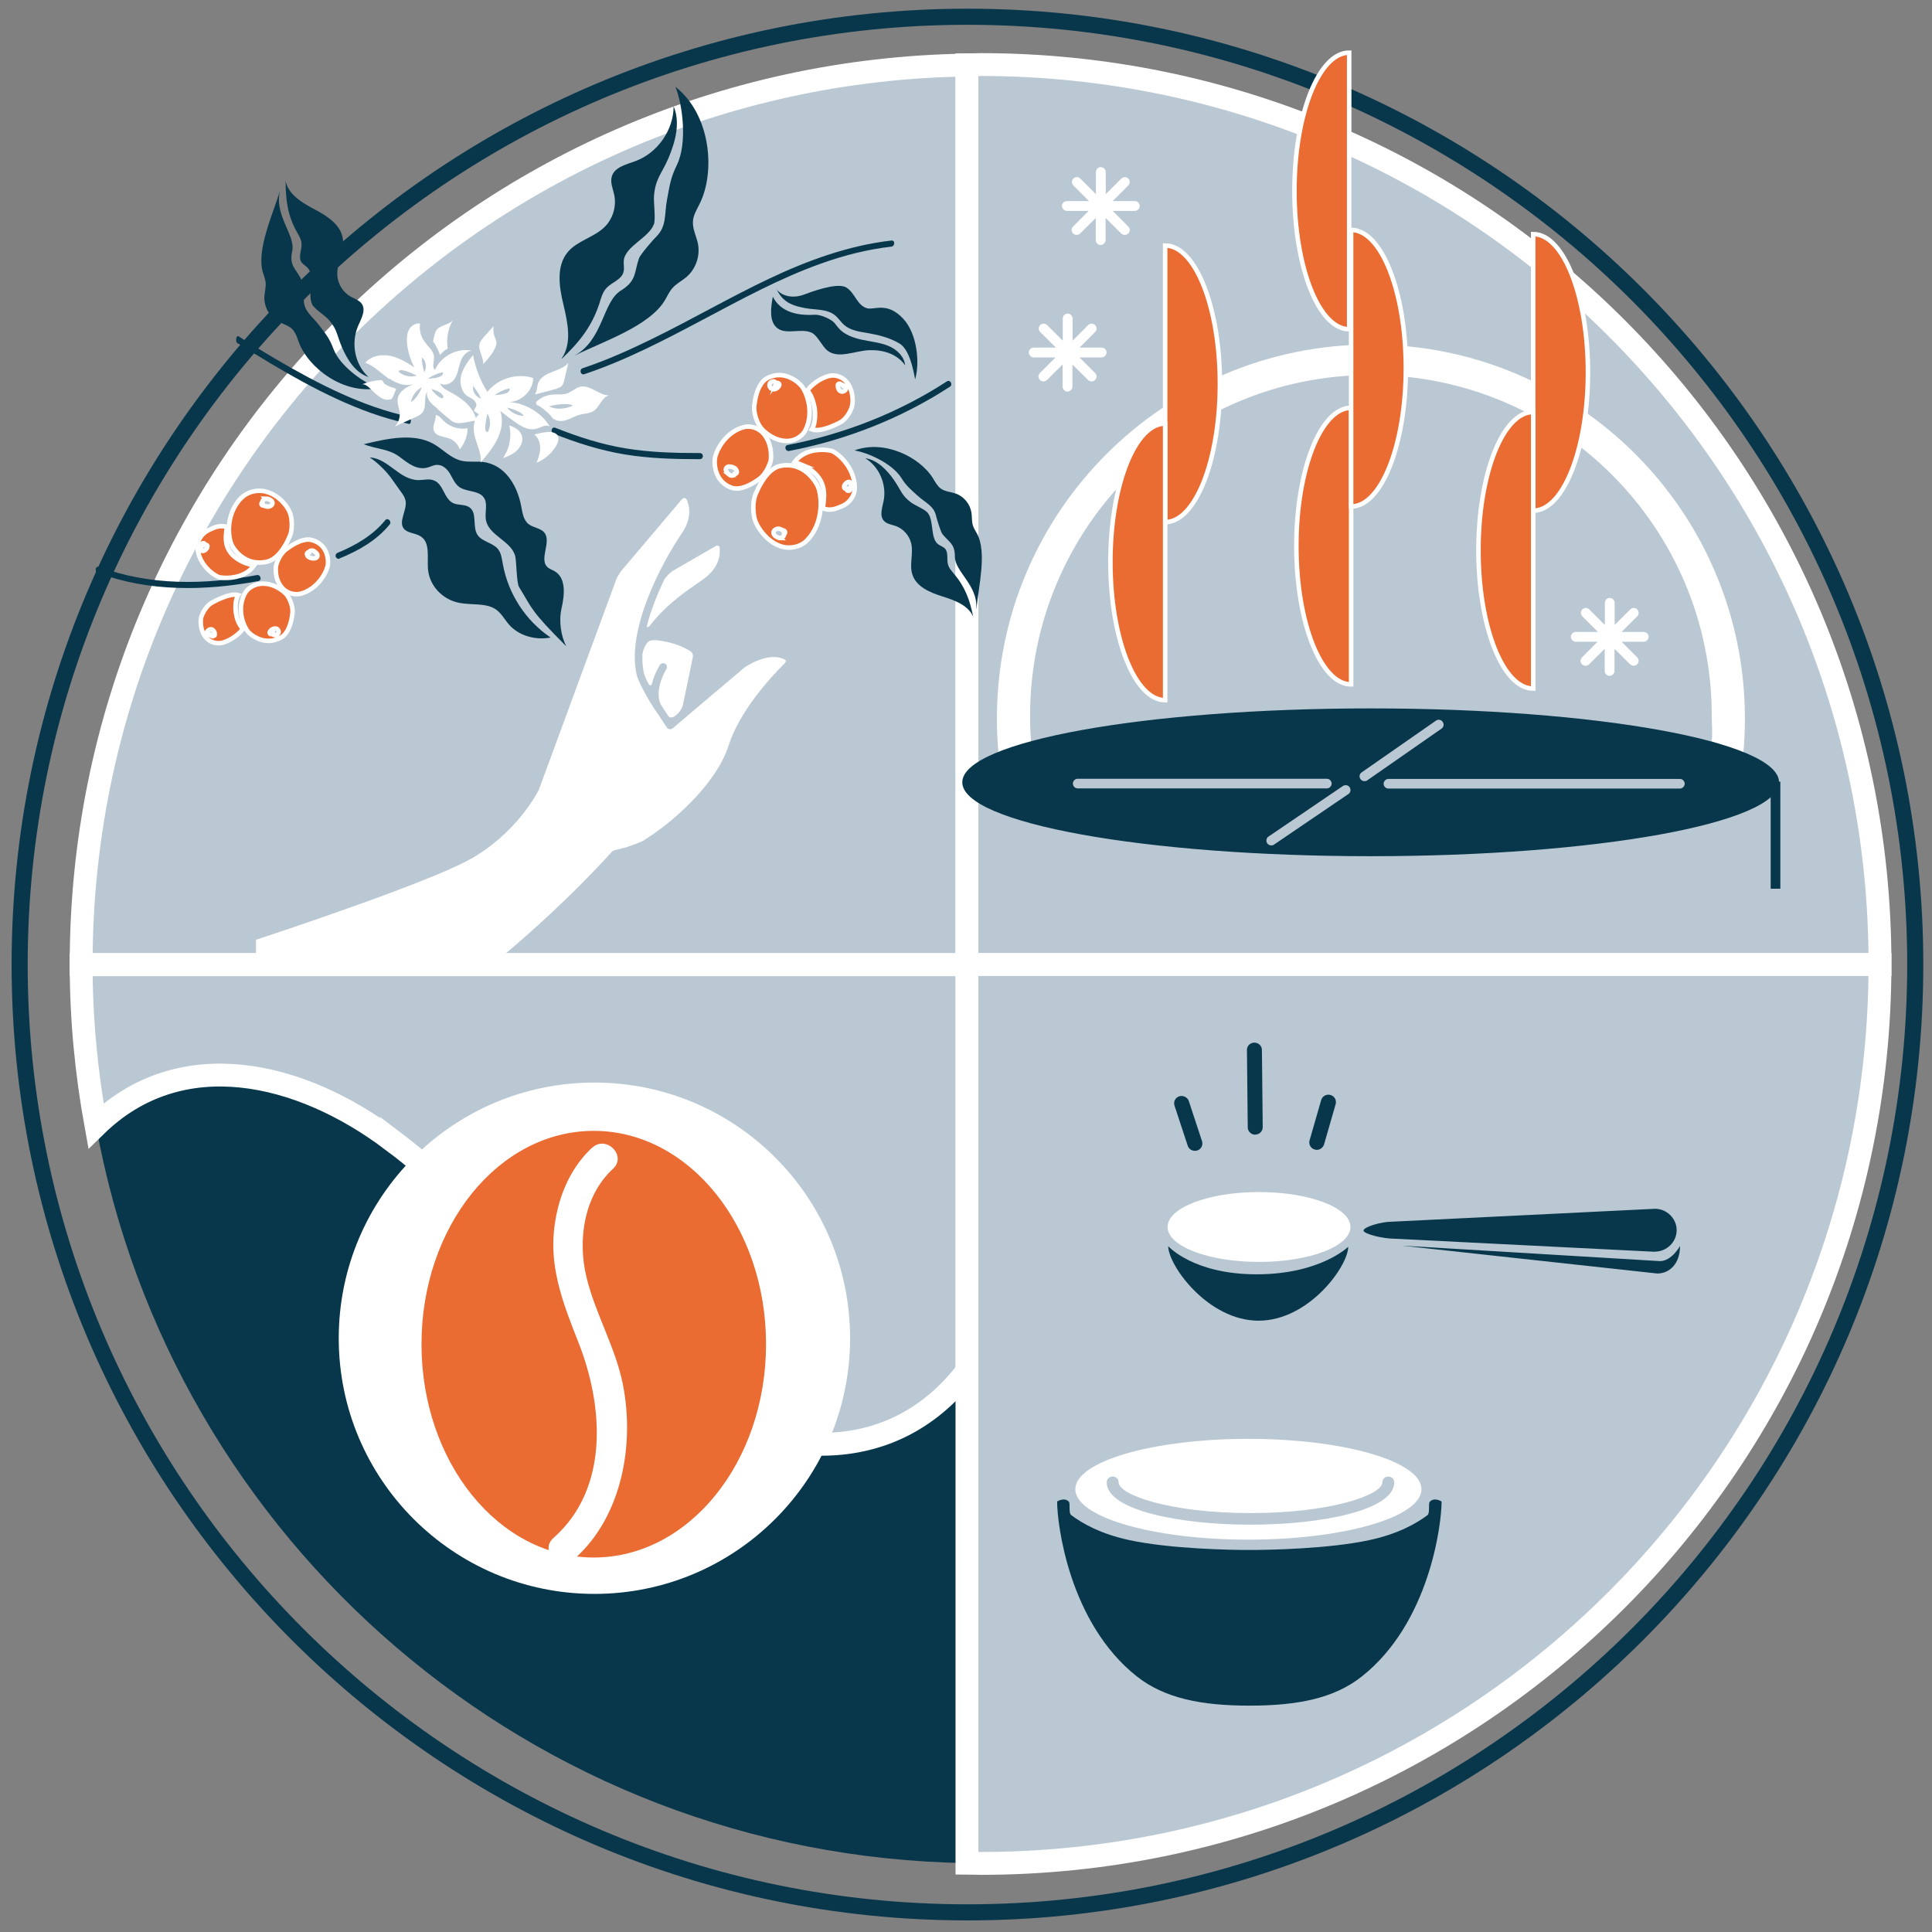 <?xml version="1.0" encoding="UTF-8"?>
<svg id="a" data-name="Layer 1" xmlns="http://www.w3.org/2000/svg" viewBox="0 0 120 120">
  <rect x="0" y="0" width="120" height="120" fill="#808080" stroke="none"/>
  <defs>
    <style>
      .b, .c {
        fill: #ea6c32;
      }

      .d {
        fill: #fff;
      }

      .e {
        fill: #08374c;
      }

      .c {
        stroke-width: .28px;
      }

      .c, .f {
        stroke: #fff;
        stroke-miterlimit: 10;
      }

      .f {
        fill: #bac8d3;
        stroke-width: 1.42px;
      }
    </style>
  </defs>
  <path class="e" d="M60.09,119.28C27.35,119.28,.72,92.65,.72,59.91S27.35,.54,60.09,.54s59.37,26.63,59.37,59.37-26.63,59.37-59.37,59.37ZM60.09,1.54C27.9,1.54,1.72,27.73,1.72,59.91s26.19,58.37,58.37,58.37,58.37-26.19,58.37-58.37S92.28,1.54,60.09,1.54Z"/>
  <g>
    <path class="f" d="M60.06,4.04C29.6,4.49,5.04,29.31,5.04,59.88c0,.01,0,.02,0,.03H60.06V4.04Z"/>
    <g>
      <path class="e" d="M41.22,86.26c-6-4.23-10.96-10.99-16.88-15.45-5.7-4.29-13.14-6.03-18.38-.91,4.68,25.79,27.06,45.41,54.11,45.82v-30.59c-4.91,6.44-12.85,5.35-18.85,1.13Z"/>
      <path class="f" d="M24.34,70.82c5.92,4.46,10.88,11.22,16.88,15.45,5.99,4.22,13.93,5.32,18.85-1.13v-25.22H5.04c0,3.41,.33,6.75,.92,10,5.24-5.12,12.68-3.39,18.38,.91Z"/>
    </g>
    <path class="f" d="M116.77,59.91s0-.02,0-.03c0-30.85-25.01-55.87-55.87-55.87-.28,0-.56,.02-.84,.02V59.91h56.71Z"/>
    <path class="f" d="M60.06,59.91v55.81c.28,0,.56,.02,.84,.02,30.84,0,55.85-24.99,55.87-55.83H60.06Z"/>
  </g>
  <g>
    <circle class="d" cx="36.92" cy="83.12" r="15.88"/>
    <ellipse class="b" cx="36.88" cy="83.49" rx="10.7" ry="13.25"/>
    <path class="d" d="M36.79,71.27c-1.47,1.36-2.21,3.3-2.39,5.27-.22,2.42,.65,4.61,1.52,6.82,1.56,3.93,1.95,9.09-1.55,12.17-.89,.79,.42,2.09,1.3,1.3,2.96-2.61,3.76-7.11,3.02-10.83-.46-2.33-1.72-4.4-2.27-6.7-.55-2.31-.15-5.04,1.66-6.71,.87-.81-.43-2.11-1.3-1.3h0Z"/>
  </g>
  <g>
    <rect class="d" x="59.76" y="48.58" width=".6" height="21.44"/>
    <rect class="e" x="109.98" y="48.55" width=".6" height="6.65"/>
    <path class="d" d="M62.01,46.71c-.06-.69-.09-1.38-.09-2.08,0-12.83,10.4-23.23,23.23-23.23s23.23,10.4,23.23,23.23c0,.73-.03,1.45-.1,2.16l-1.96-.75c.06-.65,0-.93,0-1.59,0-11.69-9.48-21.16-21.17-21.16s-21.17,9.48-21.17,21.16c0,.64,.03,1.27,.08,1.9l-2.06,.37Z"/>
    <path class="e" d="M85.14,44c-14.01,0-25.37,2.05-25.37,4.59s11.36,4.59,25.37,4.59,25.36-2.05,25.36-4.59-11.36-4.59-25.36-4.59Zm-18.5,4.67c0-.17,.14-.3,.3-.3h15.47c.17,0,.3,.14,.3,.3s-.14,.3-.3,.3h-15.47c-.17,0-.3-.14-.3-.3Zm17.11,.65l-4.62,3.14c-.05,.04-.11,.05-.17,.05-.1,0-.19-.05-.25-.13-.09-.14-.06-.33,.08-.42l4.62-3.14c.14-.09,.33-.06,.42,.08,.09,.14,.06,.33-.08,.42Zm1.17-.85c-.05,.04-.11,.05-.17,.05-.1,0-.19-.05-.25-.13-.1-.14-.06-.33,.08-.42l4.61-3.21c.14-.1,.33-.06,.42,.08,.1,.14,.06,.33-.08,.42l-4.61,3.21Zm19.42,.51h-18.1c-.17,0-.3-.14-.3-.3s.14-.3,.3-.3h18.1c.17,0,.3,.14,.3,.3s-.14,.3-.3,.3Z"/>
    <path class="d" d="M97.86,39.86h1.37l-.97,.97c-.12,.12-.12,.31,0,.43,.06,.06,.14,.09,.22,.09s.16-.03,.22-.09l.97-.96v1.37c0,.17,.14,.31,.3,.31s.31-.14,.31-.31v-1.37l.97,.96c.06,.06,.14,.09,.22,.09s.16-.03,.22-.09c.12-.12,.12-.31,0-.43l-.97-.97h1.37c.17,0,.31-.14,.31-.31s-.14-.3-.31-.3h-1.37l.97-.97c.12-.12,.12-.31,0-.43-.12-.12-.31-.12-.43,0l-.97,.97v-1.37c0-.17-.14-.31-.31-.31s-.3,.14-.3,.31v1.37l-.97-.97c-.12-.12-.31-.12-.43,0-.12,.12-.12,.31,0,.43l.97,.97h-1.37c-.17,0-.31,.14-.31,.3s.14,.31,.31,.31"/>
    <path class="d" d="M66.25,13.1h1.37l-.97,.97c-.12,.12-.12,.31,0,.43,.06,.06,.14,.09,.22,.09s.16-.03,.22-.09l.97-.96v1.37c0,.17,.14,.31,.3,.31s.31-.14,.31-.31v-1.37l.97,.96c.06,.06,.14,.09,.22,.09s.16-.03,.22-.09c.12-.12,.12-.31,0-.43l-.97-.97h1.37c.17,0,.31-.14,.31-.31s-.14-.3-.31-.3h-1.37l.97-.97c.12-.12,.12-.31,0-.43-.12-.12-.31-.12-.43,0l-.97,.97v-1.37c0-.17-.14-.31-.31-.31s-.3,.14-.3,.31v1.37l-.97-.97c-.12-.12-.31-.12-.43,0-.12,.12-.12,.31,0,.43l.97,.97h-1.37c-.17,0-.31,.14-.31,.3s.14,.31,.31,.31"/>
    <path class="d" d="M64.19,22.2h1.37l-.97,.97c-.12,.12-.12,.31,0,.43,.06,.06,.14,.09,.22,.09s.16-.03,.22-.09l.97-.96v1.37c0,.17,.14,.31,.3,.31s.31-.14,.31-.31v-1.37l.97,.96c.06,.06,.14,.09,.22,.09s.16-.03,.22-.09c.12-.12,.12-.31,0-.43l-.97-.97h1.37c.17,0,.31-.14,.31-.31s-.14-.3-.31-.3h-1.37l.97-.97c.12-.12,.12-.31,0-.43-.12-.12-.31-.12-.43,0l-.97,.97v-1.37c0-.17-.14-.31-.31-.31s-.3,.14-.3,.31v1.37l-.97-.97c-.12-.12-.31-.12-.43,0-.12,.12-.12,.31,0,.43l.97,.97h-1.37c-.17,0-.31,.14-.31,.3s.14,.31,.31,.31"/>
  </g>
  <path class="c" d="M95.23,31.72c1.88,0,3.4-3.84,3.4-8.59s-1.52-8.59-3.4-8.59v6.11s0,5.02,0,5.02v6.05Z"/>
  <path class="c" d="M95.23,25.59c-1.88,0-3.4,3.84-3.4,8.59s1.52,8.59,3.4,8.59V25.59Z"/>
  <path class="c" d="M72.37,32.43c1.88,0,3.4-3.84,3.4-8.59s-1.52-8.59-3.4-8.59v6.11s0,5.02,0,5.02v6.05Z"/>
  <path class="c" d="M72.37,26.31c-1.88,0-3.4,3.84-3.4,8.59s1.52,8.59,3.4,8.59V26.31Z"/>
  <path class="c" d="M83.92,25.33c-1.88,0-3.4,3.84-3.4,8.59s1.52,8.59,3.4,8.59V25.33Z"/>
  <path class="c" d="M83.8,3.27c-1.88,0-3.4,3.84-3.4,8.59s1.52,8.59,3.4,8.59V3.27Z"/>
  <path class="c" d="M83.92,31.46c1.88,0,3.4-3.84,3.4-8.59s-1.52-8.59-3.4-8.59V31.46Z"/>
  <g>
    <path class="e" d="M36.3,23.24c2.57-.86,4.97-2.12,7.35-3.38s4.77-2.57,7.32-3.48c1.42-.51,2.89-.89,4.39-1.06,.24-.03,.25-.41,0-.38-2.66,.31-5.18,1.23-7.59,2.37s-4.85,2.56-7.31,3.76c-1.39,.68-2.8,1.31-4.27,1.8-.23,.08-.13,.45,.1,.37h0Z"/>
    <path class="e" d="M14.76,21.32c2.71,1.69,5.43,3.31,8.25,4.32,.79,.28,1.59,.51,2.39,.69,.16,.03,.16-.41,0-.45-2.84-.61-5.6-2.01-8.31-3.6-.76-.45-1.52-.91-2.27-1.39-.15-.1-.22,.34-.07,.43h0Z"/>
    <path class="e" d="M34.89,22.26c.65-.95,.37-2.21,.11-3.32-.27-1.11-.47-2.41,.27-3.29,.59-.7,1.61-.9,2.27-1.54,.53-.51,.76-1.3,.61-2.01-.08-.38-.26-.76-.15-1.14,.17-.58,.89-.74,1.46-.95,1.39-.51,2.38-1.94,2.38-3.41,.43,1.02,.11,2.2-.32,3.22-.44,1.02-.81,1.26-.9,2.36-.03,.34,.11,1.41,0,1.73-.31,.88-1.82,1.38-1.88,2.31-.01,.23,.05,.47-.02,.7-.14,.46-.71,.61-1.04,.96-.24,.25-.34,.6-.44,.94-.47,1.45-1.24,2.41-2.34,3.46Z"/>
    <path class="e" d="M35.65,22.11c1.83-.98,1.77-3.36,2.91-4.06,.99-.61,.82-1.11,1.13-2.01,.08-.23,.9-1.18,1.08-1.35,.65-.64,.49-1.39,.66-2.29,.17-.9,.21-1.32,.61-2.15,.66-1.35,.37-3.72-.09-4.86,2.21,1.73,2.5,5.3,1.5,7.28-.17,.35-.39,.69-.41,1.08-.03,.47,.21,.92,.31,1.38,.15,.76-.13,1.59-.73,2.09-.28,.23-.61,.4-.85,.67-.19,.21-.31,.48-.45,.72-.95,1.66-3.94,2.62-5.65,3.49Z"/>
    <path class="e" d="M60.45,38.31c-.32-.73-1.17-1.03-1.93-1.27s-1.6-.59-1.85-1.35c-.2-.61,.07-1.3-.07-1.92-.11-.5-.49-.93-.97-1.1-.25-.09-.55-.12-.73-.32-.28-.31-.11-.8-.02-1.22,.21-1.02-.26-2.14-1.14-2.67,.76,.11,1.35,.73,1.79,1.36s.45,.94,1.07,1.4c.19,.14,.88,.44,1.02,.63,.41,.5,.14,1.6,.67,1.97,.13,.09,.3,.14,.41,.26,.22,.25,.09,.65,.18,.97,.06,.24,.23,.42,.39,.61,.68,.81,.97,1.62,1.18,2.66Z"/>
    <path class="e" d="M60.64,37.8c.1-1.46-1.33-2.29-1.33-3.22,0-.81-.35-.89-.77-1.4-.11-.13-.36-.97-.4-1.14-.14-.62-.64-.8-1.11-1.22-.47-.43-.71-.6-1.05-1.14-.56-.89-2.07-1.57-2.91-1.7,1.84-.7,4.07,.41,4.88,1.73,.14,.23,.27,.48,.49,.64,.27,.19,.62,.2,.93,.31,.51,.18,.89,.66,.97,1.19,.04,.25,.01,.51,.08,.76,.05,.19,.17,.36,.26,.53,.64,1.17,.09,3.32-.03,4.67Z"/>
    <path class="e" d="M17.74,11.25c.19,.87,1.06,1.36,1.83,1.77s1.63,.96,1.73,1.85c.08,.71-.36,1.42-.35,2.14,0,.57,.32,1.12,.81,1.4,.26,.15,.58,.24,.73,.49,.24,.4-.06,.91-.25,1.35-.46,1.09-.19,2.41,.65,3.17-.81-.27-1.31-1.06-1.65-1.85s-.28-1.12-.86-1.75c-.18-.19-.86-.66-.98-.89-.34-.64,.2-1.79-.3-2.3-.12-.13-.29-.21-.39-.37-.19-.32,.04-.73,.02-1.11-.01-.27-.16-.51-.29-.74-.57-1.02-.7-1.97-.7-3.17Z"/>
    <path class="e" d="M17.41,11.78c-.43,1.59,.95,2.78,.74,3.81-.19,.9,.19,1.06,.53,1.7,.09,.17,.18,1.14,.19,1.34,.01,.72,.53,1.01,.95,1.57,.42,.56,.64,.8,.89,1.47,.41,1.09,1.91,2.13,2.81,2.44-2.18,.42-4.36-1.25-4.96-2.85-.1-.28-.19-.58-.39-.8-.25-.26-.64-.34-.95-.53-.51-.3-.83-.9-.8-1.51,.02-.28,.1-.57,.08-.85-.02-.22-.1-.43-.17-.64-.43-1.42,.65-3.68,1.08-5.15Z"/>
    <path class="e" d="M48.2,17.93c.38,.52,1.12,.6,1.73,.37,1.16-.44,2.22-.7,2.64-.44,.54,.34,.65,1.08,1.26,1.28,.46,.15,1.27-.45,2.3,.69,.82,.91,1.02,2.67,.71,3.73-.13-.69-.37-1.87-.98-2.23s-1.31-.53-2.01-.65c-.49-.08-1.02-.16-1.4-.48-.22-.19-.37-.44-.59-.62-.51-.41-1.24-.32-1.89-.45-.97-.18-1.41-.49-1.76-1.21Z"/>
    <path class="e" d="M48,18.43c.49,.95,1.5,1.18,2.58,1.12,.34-.02,.84,.19,1.12,.39,.15,.11,.24,.27,.36,.41,.36,.43,.92,.63,1.47,.75s1.12,.17,1.64,.38,.99,.65,1.05,1.21c-.5-.71-1.37-.97-2.23-.94-.86,.03-1.91,.56-2.59,.03-.33-.25-.61-.93-.98-1.11-.63-.31-1.57,.14-2.13-.28-.54-.41-.41-1.3-.29-1.96Z"/>
    <path class="e" d="M49.01,28.01c3.55-.68,6.96-2.02,9.99-3.99,.21-.13,.01-.47-.19-.33-3,1.95-6.38,3.27-9.89,3.95-.24,.05-.14,.42,.1,.37h0Z"/>
    <path class="e" d="M34.39,26.94c1.44,.57,2.91,1.04,4.44,1.29s3.09,.29,4.64,.29c.25,0,.25-.38,0-.38-1.54,0-3.09-.04-4.61-.29s-2.96-.72-4.37-1.28c-.23-.09-.33,.28-.1,.37h0Z"/>
    <path class="e" d="M21.08,34.69c1.18-.48,2.31-1.12,3.12-2.11,.16-.19-.12-.46-.27-.27-.77,.94-1.83,1.56-2.95,2.02-.1,.04-.16,.13-.13,.24,.02,.09,.14,.17,.24,.13h0Z"/>
    <path class="e" d="M6.07,35.58c3.19,1.19,6.67,1.13,9.98,.51,.24-.05,.14-.42-.1-.37-3.24,.61-6.65,.66-9.78-.51-.23-.09-.33,.28-.1,.37h0Z"/>
    <g>
      <path class="c" d="M50.6,25.35c.11,.92-.17,1.32-.17,1.32,.58,.22,1.77-.44,1.77-.44,.31-.17,.55-.54,.68-.87,.05-.13,.07-.28,.08-.42,.01-.43-.1-.88-.37-1.21-.27-.33-.71-.48-1.1-.38-.53,.14-1.06,.52-1.34,.9,0,0,.35,.39,.44,1.1Zm1.62-1.49s.07,.03,.11,.05c.03,.01,.04,.04,.05,.07,.02,0,.03-.02,.05-.02,.03,0,.06,.01,.08,.03,.02,.03,.03,.04,.04,.07,0,.02,0,.04,0,.05,0,.03-.01,.07-.03,.1-.07,.1-.22,.15-.33,.08-.04-.02-.06-.05-.08-.08-.02-.03-.03-.06-.04-.09-.02-.04-.03-.09-.03-.14,0-.03,0-.05,0-.08,0-.02,.02-.03,.04-.05,.02-.02,.05-.03,.07-.02,.02,0,.04,0,.06,.02Z"/>
      <path class="c" d="M47.82,28.8c.06-.15,.07-.32,.07-.49,0-.49-.14-1-.46-1.37-.32-.37-.83-.53-1.27-.4-.99,.29-1.6,1.23-1.75,1.89-.05,.22-.1,1.47,1.04,1.87,.67,.23,1.61-.48,1.61-.48,.34-.2,.61-.63,.75-1.02Zm-2.51,.69s-.09-.07-.13-.11c-.04-.05-.07-.1-.09-.16-.02-.08,0-.16,.08-.21,.07-.05,.16-.03,.23-.02,.05,0,.09,.02,.14,.04,.06,.02,.11,.05,.15,.1,.05,.05,.07,.11,.08,.19,0,.07-.06,.11-.12,.12,0,0-.01,0-.02,0,0,0,0,0,0,0-.01,.04-.03,.07-.07,.08-.02,0-.04,.02-.06,.02-.07,0-.14,0-.2-.05Z"/>
      <path class="c" d="M49.89,28.91c1.03,.51,1.32,1.18,1.29,1.96,0,.17-.07,.71-.07,.71,.48,.15,.75,.05,1.21-.15s.77-.65,.77-1.12c.01-1.04-.73-1.92-1.33-2.26-.2-.12-1.67-.35-2.4,.64l.53,.22Zm2.91,1.05s.04,.06,.05,.09c.01,.12,0,.24-.04,.35-.02,.06-.08,.1-.15,.08-.06-.01-.09-.08-.08-.13-.02,0-.05,.02-.07,0-.03,0-.06-.03-.07-.05-.02-.03-.02-.06-.01-.09,.01-.07,.05-.13,.1-.18,.05-.05,.11-.09,.18-.1,.04,0,.07,0,.1,.02Z"/>
      <path class="c" d="M47.43,26.76c.38,.35,.87,.61,1.38,.63,.51,.02,1-.25,1.22-.68,.48-.96,.2-2.09-.2-2.68-.13-.2-1.06-1.13-2.18-.54-.66,.34-.78,1.57-.78,1.57-.09,.41,.05,.92,.25,1.3,.08,.15,.19,.29,.32,.41Zm.49-2.63c-.08-.04-.14-.13-.13-.22,0-.08,.05-.16,.13-.19,.04-.02,.08-.03,.12-.03,.05,0,.09,.02,.13,.06,.03,.02,.04,.05,.03,.08,.04-.05,.1-.06,.15-.03,.06,.03,.08,.11,.04,.16-.05,.09-.13,.16-.22,.2-.08,.03-.17,.02-.25-.02Z"/>
      <path class="c" d="M50.15,33.54c.9-.96,.95-2.39,.69-3.22-.09-.28-.86-1.69-2.38-1.38-.89,.18-1.45,1.58-1.45,1.58-.25,.45-.26,1.09-.16,1.61,.04,.21,.13,.4,.24,.59,.32,.54,.81,1.01,1.4,1.21,.59,.19,1.26,.04,1.66-.39Zm-1.67-.12c-.08,0-.15-.02-.21-.06-.06-.03-.12-.06-.16-.11-.05-.06-.08-.14-.06-.22,.04-.12,.18-.2,.3-.19,.07,0,.14,.03,.2,.06,.03,.01,.06,.03,.08,.04,0,0,.01,0,.01,0-.02,0-.02,0,0,0,0,0,0,0,0,0,.01,0,.03,0,.04,.01,.07,.02,.1,.09,.08,.15,0,.03-.03,.06-.06,.07,0,.05-.01,.09-.03,.13-.05,.07-.12,.1-.2,.11Z"/>
    </g>
    <g>
      <path class="c" d="M14.66,38.12c-.12-.79,.13-1.16,.13-1.16-.54-.16-1.64,.48-1.64,.48-.28,.16-.5,.5-.62,.8-.05,.12-.06,.25-.06,.37,0,.37,.1,.76,.36,1.03,.26,.27,.67,.38,1.03,.27,.49-.15,.98-.51,1.23-.85,0,0-.34-.32-.43-.94Zm-1.48,1.39s-.07-.02-.1-.04c-.03,0-.04-.03-.05-.06-.02,0-.03,.02-.05,.02-.02,0-.06,0-.08-.03-.02-.02-.03-.03-.04-.06,0-.01,0-.03,0-.05,0-.03,0-.06,.03-.09,.06-.09,.2-.15,.3-.09,.03,.02,.06,.04,.08,.07,.02,.02,.03,.05,.04,.07,.02,.04,.03,.08,.03,.12,0,.02,0,.04,0,.07,0,.02-.02,.03-.03,.04-.02,.01-.04,.02-.07,.03-.02,0-.04,0-.05-.01Z"/>
      <path class="c" d="M17.19,34.97c-.05,.14-.06,.28-.06,.43,0,.43,.14,.86,.45,1.17,.3,.3,.78,.42,1.19,.28,.91-.3,1.46-1.15,1.59-1.74,.04-.2,.07-1.29-1-1.57-.63-.17-1.49,.51-1.49,.51-.32,.19-.56,.58-.68,.93Zm2.32-.73s.09,.06,.12,.09c.04,.04,.07,.08,.08,.13,.02,.07,0,.14-.07,.19-.06,.04-.15,.03-.22,.03-.04,0-.09-.01-.13-.03-.05-.02-.11-.04-.15-.08-.05-.04-.07-.1-.08-.16,0-.06,.05-.1,.11-.11,0,0,.01,0,.02,0,0,0,0,0,0,0,0-.03,.03-.06,.06-.08,.02,0,.04-.02,.06-.02,.07-.01,.13,0,.19,.03Z"/>
      <path class="c" d="M15.26,34.98c-.96-.39-1.25-.96-1.23-1.64,0-.15,.06-.62,.06-.62-.45-.1-.7,0-1.12,.2s-.7,.6-.7,1.01c0,.91,.71,1.63,1.28,1.9,.19,.09,1.56,.22,2.22-.69l-.5-.16Zm-2.73-.77s-.04-.05-.04-.08c-.01-.1,0-.21,.03-.31,.02-.06,.07-.09,.13-.08,.05,0,.08,.06,.08,.11,.02,0,.05-.02,.07-.01,.03,0,.05,.02,.07,.04,.02,.02,.02,.05,.01,.08-.01,.06-.04,.12-.09,.16-.04,.05-.1,.08-.16,.1-.03,0-.07,0-.09-.01Z"/>
      <path class="c" d="M17.59,36.73c-.36-.29-.82-.49-1.29-.48-.48,.01-.93,.27-1.12,.66-.43,.86-.15,1.84,.23,2.33,.13,.16,1.01,.93,2.04,.36,.6-.33,.7-1.41,.7-1.41,.08-.36-.06-.8-.25-1.12-.07-.13-.19-.24-.31-.34Zm-.41,2.32c.07,.03,.13,.11,.13,.19,0,.07-.05,.14-.11,.18-.03,.02-.07,.03-.11,.03-.05,0-.09-.01-.12-.04-.02-.02-.03-.04-.03-.07-.03,.04-.09,.06-.14,.04-.05-.02-.07-.09-.04-.14,.05-.08,.12-.15,.21-.18,.08-.03,.16-.03,.23,0Z"/>
      <path class="c" d="M14.95,30.96c-.82,.88-.85,2.13-.58,2.84,.09,.24,.83,1.43,2.24,1.08,.82-.2,1.33-1.45,1.33-1.45,.22-.4,.22-.97,.12-1.42-.04-.18-.13-.34-.23-.5-.31-.46-.77-.84-1.33-.98-.56-.14-1.17,.03-1.54,.43Zm1.56,.01c.07,0,.14,.01,.2,.04,.05,.02,.11,.05,.15,.09,.05,.05,.08,.12,.06,.19-.03,.11-.16,.18-.28,.18-.07,0-.13-.02-.19-.04-.03-.01-.05-.02-.08-.03,0,0-.01,0-.01,0,.02,0,.02,0,0,0,0,0,0,0,0,0-.01,0-.03,0-.04,0-.06-.01-.09-.07-.08-.13,0-.03,.03-.05,.06-.07,0-.04,0-.08,.03-.12,.04-.06,.11-.1,.19-.1Z"/>
    </g>
    <path class="e" d="M22.56,27.6c1.47-.36,3.09-.71,4.31-.06,.64,.34,1.11,.94,1.85,1.09,.4,.08,.84,.02,1.25,.06,1.38,.15,2.16,1.45,2.4,2.74,.08,.42,.14,.88,.47,1.13,.29,.22,.74,.24,.97,.52,.46,.56-.34,1.65,.19,2.14,.12,.12,.3,.17,.45,.26,.72,.42,.62,1.46,.43,2.3-.19,.85-.02,1.75,.29,2.36-2.25-2.24-2.11-2.35-2.93-3.68-.16-.26-.16-1.63-.24-1.92-.25-.96-1.66-1.27-1.82-2.26-.08-.46,.14-1.02-.14-1.39-.31-.43-1.05-.33-1.5-.63-.29-.2-.42-.55-.6-.85s-.48-.58-.87-.53c-.17,.02-.34,.11-.51,.16-.66,.18-1.22-.27-1.71-.64-.7-.54-1.41-.48-2.27-.81"/>
    <path class="e" d="M22.99,28.41c1.17,.1,1.82,1.41,3.02,1.41,.3,0,.61-.09,.88,0,.67,.19,.66,1.17,1.28,1.44,.3,.13,.7,.06,.97,.24,.52,.33,.19,1.2,.51,1.71,.27,.43,.93,.49,1.26,.87,.22,.25,.26,.61,.32,.95,.34,1.86,1.41,3.51,2.97,4.57-.98,.18-1.99-.13-2.58-.8-.28-.32-.48-.72-.84-.96-.6-.4-1.48-.25-2.23-.39-1.08-.2-1.9-1.09-1.97-2.14-.05-.72,.15-1.62-.46-2-.33-.21-.83-.19-1.05-.49-.33-.45,.23-1.15,.12-1.72-.04-.2-.15-.37-.27-.53-.21-.29-.41-.58-.62-.87-.33-.46-.85-.96-1.32-1.28Z"/>
    <path class="d" d="M24.2,23.53c.5,.34,1.2,.55,1.7,.22l-.09,.06c-.48,.18-1.04,.46-1.11,.97-.04,.29,.1,.58,.13,.87,.02,.31-.09,.62-.31,.84,.44-.2,.89-.4,1.33-.6,.13-.06,.26-.12,.36-.23,.32-.34,.08-.93,.32-1.33-.07,.31,.13,.62,.37,.82,.24,.21,.13,.09,.35,.32,.13,.13,.63,.54,.77,.65,.41,.35,1.05,.03,1.59,0-.23-.88-.88-1.35-1.68-1.79-.24-.13-.52-.26-.59-.52,.29,.2,.72,0,.91-.3,.19-.3,.23-.67,.34-1.01,.11-.34,.35-.68,.71-.72-.91-.18-1.91,.34-2.28,1.19-.21-.18-.05-.52-.06-.8-.02-.38-.38-.65-.6-.96-.23-.32-.33-.73-.27-1.11-.28-.05-.56,.13-.69,.38-.13,.25-.14,.55-.12,.83,.05,.53,.21,1.04,.46,1.51-.47-.3-.96-.61-1.51-.72-.55-.11-1.18,0-1.54,.43,.57,.21,1,.68,1.5,1.02Zm3.32,1.05s.03,.08,.01,.12c-.04,.06-.13,.04-.19,0-.22-.13-.41-.32-.55-.54,0,0,.6,.14,.73,.42Zm-.04-1.46c.09,.07,0,.2-.1,.25-.23,.14-.81,.15-.81,.15,.27-.19,.58-.32,.91-.4Zm-1.96,1.85c.08-.39,.34-.74,.69-.92,0,0-.31,.74-.69,.92Zm.83-1.85s-.18-.6-.14-.92c.25,.22,.32,.63,.14,.92Zm-1.42-.13c.33,.02,.96,.34,.96,.34-.36,.11-.77,.04-1.07-.19-.02-.02-.04-.04-.05-.06-.01-.07,.09-.1,.16-.09Z"/>
    <g>
      <path class="d" d="M29.84,25.66s-.07,.06-.11,.09c0,.01,0,.02,0,.04l.12-.13Z"/>
      <path class="d" d="M29.04,24.6c.13,.09,.28,.15,.4,.26,.12,.11,.2,.29,.12,.42-.04,.07-.12,.13-.11,.21,.03,.13,.28,.17,.28,.27,.03-.03,.07-.07,.11-.09l-.12,.13s0-.03,0-.04c-.34,.33-.35,.92-.22,1.39,.14,.52,.41,1.03,.36,1.57,.39-.46,.78-.92,1.04-1.46s.37-1.18,.17-1.74c.31,.25,.64,.5,.97,.73,.36,.25,.8,.5,1.23,.39,.3-.07,.62-.31,.88-.15-.54-.88-1.53-1.46-2.56-1.52,.79,0,1.52-.7,1.53-1.49-1-.33-2.2,.03-2.85,.86-.44-.7-.74-1.48-.89-2.29-.3,.38-.6,.77-.73,1.24-.12,.47-.02,1.02,.37,1.31Zm3.5,1.23c-.4,0-.79-.2-1.04-.51,0,0,.79,.16,1.04,.51Zm-.92-1.71c.09,.06,0,.2-.09,.26-.23,.14-.81,.16-.81,.16,.27-.19,.58-.34,.9-.42Zm-1.34,1.57c.19,.32,.21,.74,.05,1.08-.01,.03-.03,.05-.05,.06-.07,.03-.12-.06-.13-.13-.05-.33,.13-1.01,.13-1.01Zm-.41-.93c-.32-.11-.54-.45-.49-.79,0,0,.4,.49,.49,.79Z"/>
    </g>
    <path class="d" d="M31.63,26.42c.17,.69,.02,1.46-.4,2.04,.32-.12,.65-.25,.89-.49s.4-.6,.29-.92c-.04-.12-.12-.23-.21-.32-.16-.17-.58-.31-.58-.31Z"/>
    <path class="d" d="M33.19,26.99c.25,.19,.36,.52,.36,.84s-.11,.62-.22,.91c.51-.21,.94-.58,1.22-1.06,.12-.21,.21-.5,.05-.68-.07-.08-.18-.12-.29-.15-.34-.09-1.11,.14-1.11,.14Z"/>
    <path class="d" d="M33.34,25.15c.36,.13,.87,.67,.87,.67,.14,.3,.55,.38,.87,.3,.32-.08,.61-.28,.93-.36,.29-.08,.62-.07,.87-.24,.38-.26,.5-.87,.96-.96-.64,0-1.17-.67-1.79-.54-.31,.07-.54,.32-.84,.42-.3,.1-.63,.04-.94,.07-.36,.04-.7,.2-.96,.45-.03,.03,0,.18,.04,.19Zm2.25,.04c-.51,.24-1.07,.26-1.49,.05,0,0,1.05-.29,1.49-.05Z"/>
    <path class="d" d="M34.61,24.12c.09-.03,.18-.06,.25-.12,.12-.1,.16-.26,.19-.4,.08-.35,.17-.71,.25-1.06-.24,.29-.63,.41-.98,.55s-.73,.32-.88,.67c-.1,.24-.07,.53-.22,.74,0,0,.97-.24,1.4-.37Z"/>
    <path class="d" d="M27.07,25.79c.01,.35-.26,.7-.1,1.01,.16,.32,.61,.31,.95,.44,.3,.11,.54,.37,.63,.67,.31-.36,.49-.83,.49-1.31-.56,.1-1.16-.1-1.55-.52-.12-.13-.24-.28-.41-.3h0Z"/>
    <path class="d" d="M24.31,24.78c-.08,.04-.18,.05-.27,.05-.24-.02-.46-.16-.65-.32s-.35-.35-.54-.5c-.11-.09-.25-.17-.38-.13,.36-.15,.74-.24,1.12-.27,.06,0,.12,0,.16,.03,.04,.03,.05,.08,.07,.12,.04,.07,.12,.12,.19,.16,.17,.09,.35,.15,.53,.2,.02,0,.04,0,.05,.02,.01,.02,0,.04,0,.06-.03,.08-.2,.54-.28,.59Z"/>
    <path class="d" d="M27.34,22.05c.11-.15,.25-.28,.42-.37,.02,0,.03-.02,.04-.03,.01-.02,.01-.05,0-.07-.08-.58,.04-1.19,.33-1.7-.23,.32-.77,.29-1.01,.61-.08,.11-.12,.25-.15,.39-.02,.09-.04,.18-.06,.26,0,.03-.01,.06,0,.08,0,.02,.02,.04,.04,.06,.16,.2,.38,.75,.38,.75Z"/>
    <path class="d" d="M30.81,21.16c-.03-.12-.09-.23-.12-.35-.05-.18-.06-.37-.03-.55-.19,.21-.38,.42-.57,.63-.13,.15-.27,.3-.31,.49-.09,.41,.27,.81,.23,1.23,0,0,.96-.93,.81-1.46Z"/>
  </g>
  <g>
    <path class="d" d="M27.76,59.24s-.07,0-.11,0l-.48,.11c-1.4,.32-2.57,.7-3.48,1.11-.9-.41-2.07-.78-3.48-1.11l-.48-.11s-.07,0-.11,0l-.48,.11c-1.28,.3-2.36,.64-3.24,1.01v-1.99c1.37-.45,10.44-3.46,13.19-4.94,2.96-1.6,4.32-4.24,4.38-4.38l4.84-13.15s.14-.24,.26-.42l3.8-4.49c.16-.11,.23-.04,.27,.02,.2,.43,.35,1.18-.3,2.13-1.33,1.96-3.42,6-2.8,8.75,.1,.47,.78,1.63,.87,1.77,0,0,.4,.63,.43,.65l.58,.88c.04,.06,.1,.09,.17,.1,.07,.01,.14-.01,.19-.05l.93-.79s.02-.02,.03-.03l3.49-2.95s1.5-1.08,2.56-.48c.03,.05,.04,.12-.06,.22-.82,.81-2.79,2.93-3.48,5.11-.77,2.4-3.53,4.82-5.25,5.86h.02c-.21,.13-.84,.35-1.1,.44l-.78,.2s-.09,.04-.12,.07c-.03,.03-3.11,3.51-7.45,7.02-.02,.02-.03,.05-.04,.08-.67-.23-1.42-.45-2.27-.65l-.48-.11Z"/>
    <path class="d" d="M40.69,39.76c1.16,.1,1.92,.5,2.27,.74h-.03s.12,.06,.11,.28h0s-.62,2.99-.62,2.99h0s-.07,.31-.3,.53c0,0-.02,.02-.05,.05l-.18,.15c-.11,.07-.25,.1-.36,0l-.49-.74c-.43-.96,.34-2.19,.35-2.2,.07-.11,.04-.26-.07-.33-.11-.07-.26-.04-.33,.07-.02,.04-.35,.53-.5,1.18-.06,.19-.19,.03-.19,.03-.15-.29-.28-.56-.31-.72-.08-.36-.1-.76-.09-1.17,.03-.13,.07-.29,.14-.44,.05-.09,.1-.17,.15-.25,.17-.22,.49-.16,.49-.16,0,0,0,0,0-.01"/>
    <path class="d" d="M40.18,38.87c.25-.97,.64-1.96,1.08-2.87,.14-.25,.49-.52,.49-.52h0s2.75-1.59,2.75-1.59c.11-.01,.17,.02,.19,.07,.07,.47,0,1.27-.97,1.99-.15,.11-.32,.23-.51,.36-.8,.55-1.9,1.32-2.87,2.58,0,0-.19,.15-.16-.02"/>
  </g>
  <path class="e" d="M77.79,96.27c.91,0,4.71-.06,7.26-.61,1.77-.38,2.92-1.03,3.61-1.55,.18-.14,.03-.73,.16-.85,.29-.28,.72,0,.72,0,0,1.4-.74,7.55-4.97,10.88-1.71,1.35-3.98,1.8-6.95,1.8h-.04c-2.97,0-5.24-.46-6.95-1.8-4.23-3.33-4.97-9.48-4.97-10.88,0,0,.43-.28,.72,0,.12,.11-.03,.71,.16,.85,.69,.52,1.84,1.17,3.61,1.55,2.55,.55,6.35,.61,7.26,.61h.16s.21,0,.21,0Z"/>
  <path class="d" d="M77.54,89.37c-5.94,0-10.75,1.4-10.75,3.13s4.81,3.13,10.75,3.13,10.75-1.4,10.75-3.13-4.81-3.13-10.75-3.13Zm.13,5.33c-4.44,0-8.93-.91-8.93-2.63,0-.2,.16-.36,.37-.36s.37,.16,.37,.36c0,.78,3.19,1.91,8.19,1.91s8.19-1.13,8.19-1.91c0-.2,.16-.36,.37-.36s.37,.16,.37,.36c0,1.73-4.49,2.63-8.93,2.63Z"/>
  <g>
    <ellipse class="d" cx="78.2" cy="76.21" rx="5.68" ry="2.17"/>
    <path class="e" d="M72.56,77.4c0,1.2,2.47,4.63,5.61,4.63s5.57-3.4,5.57-4.59c0,0-1.74,1.71-5.69,1.71s-5.49-1.75-5.49-1.75Z"/>
  </g>
  <path class="e" d="M102.79,77.75l-16.17-.81c-.74,0-1.93-.3-1.93-.51s1.05-.55,1.79-.55l16.31-.8c.74,0,1.35,.6,1.35,1.33h0c0,.73-.61,1.33-1.35,1.33Z"/>
  <path class="e" d="M102.94,79.1l-15.86-1.73,16.02,.96c.74,0,1.25-.94,1.25-.94,0,1.12-.67,1.71-1.41,1.71Z"/>
  <g>
    <path class="e" d="M77.97,70.47c.26,0,.46-.21,.46-.46l-.05-4.79c0-.26-.21-.46-.47-.46s-.47,.21-.46,.47l.05,4.79c0,.25,.21,.46,.47,.46"/>
    <path class="e" d="M74.22,71.48s.1,0,.14-.02c.25-.08,.38-.34,.3-.58l-.82-2.49c-.08-.24-.36-.37-.59-.3-.25,.08-.38,.34-.3,.58l.82,2.49c.06,.2,.25,.32,.45,.32"/>
    <path class="e" d="M82.64,68.01c-.25-.07-.51,.07-.58,.32l-.72,2.5c-.07,.25,.07,.5,.32,.57,.05,.01,.09,.02,.13,.02,.2,0,.39-.14,.45-.34l.72-2.5c.07-.24-.07-.5-.32-.57"/>
  </g>
</svg>